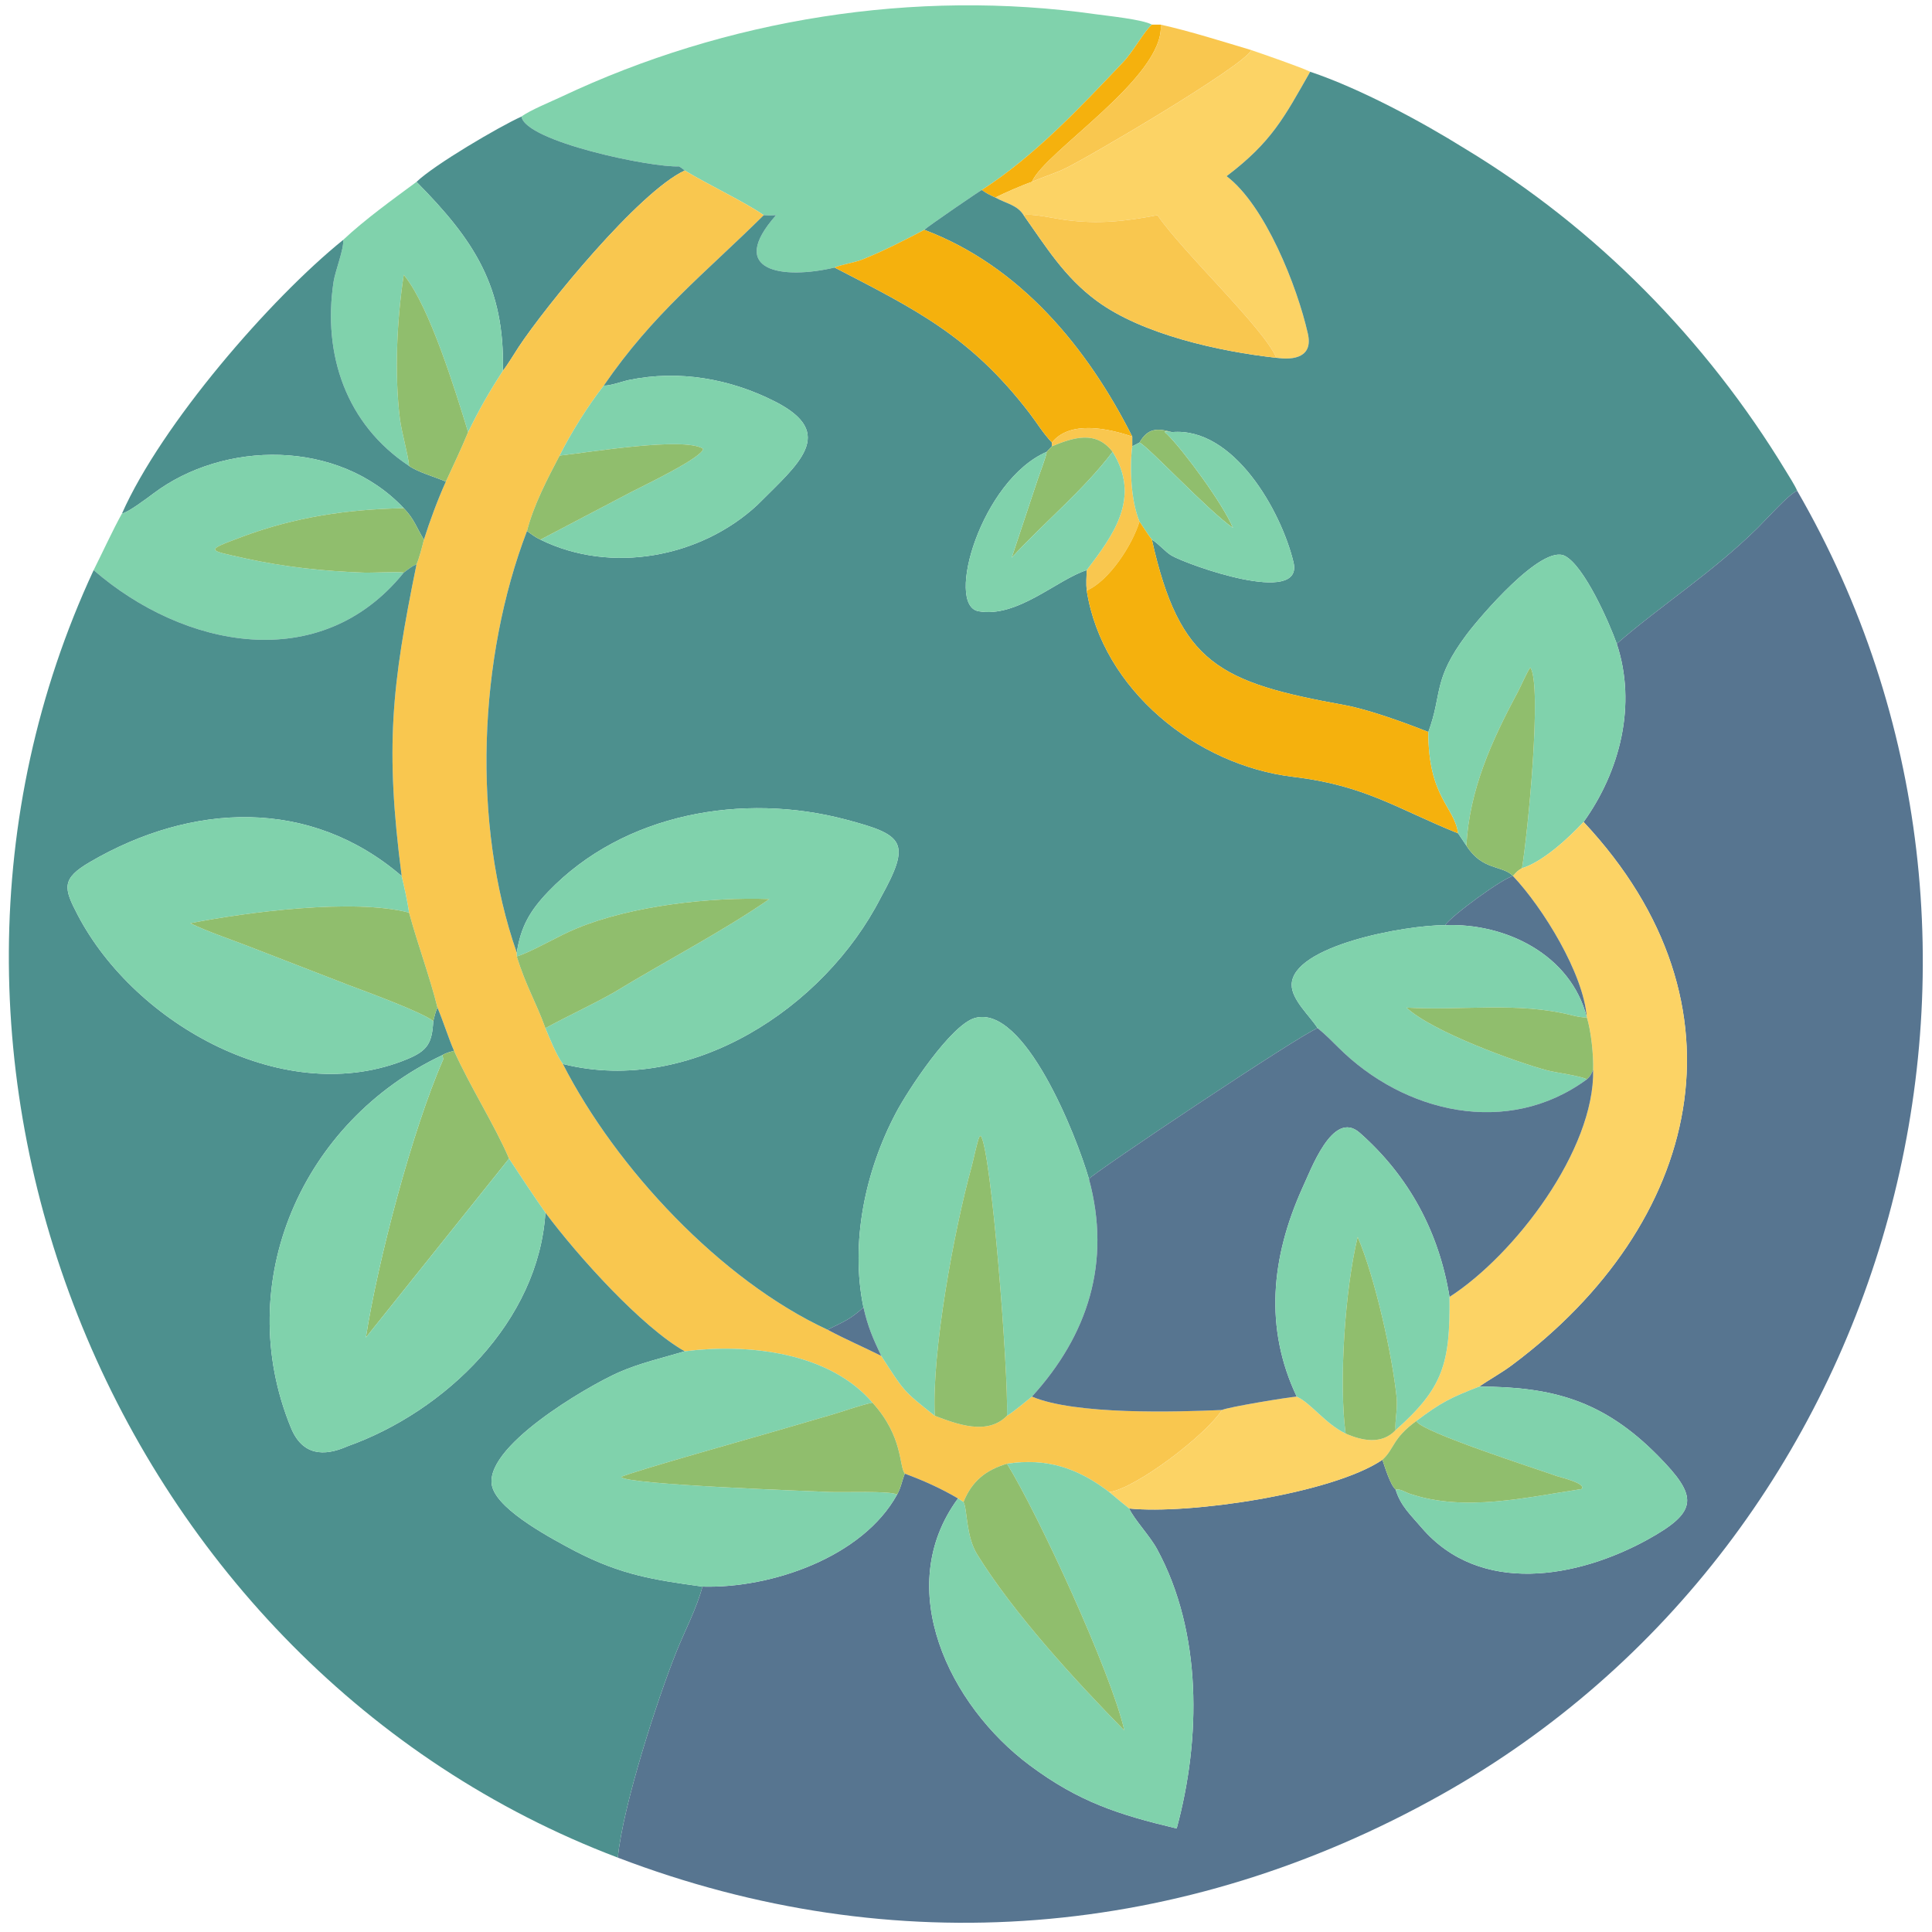 <?xml version="1.0" encoding="utf-8" ?><svg xmlns="http://www.w3.org/2000/svg" xmlns:xlink="http://www.w3.org/1999/xlink" width="1024" height="1024" viewBox="0 0 1024 1024"><path fill="#80D2AC" transform="scale(2 2)" d="M305.259 6.532C303.118 8.397 300.364 13.613 297.625 16.492C286.161 28.538 274.253 41.282 260.178 50.352C259.818 50.455 245.717 60.114 244.948 60.908C239.541 63.751 234.219 66.48 228.543 68.766C226.474 69.599 222.661 70.177 221.178 70.9C207.502 74.13 192.384 71.999 205.669 57.023C204.401 57.093 203.663 57.097 202.396 57.023C197.516 53.594 187.559 48.903 181.464 45.184C180.913 44.755 180.543 44.413 179.923 44.09C172.664 44.467 139.233 37.504 138.2 30.887C140.377 29.24 146.171 26.873 148.732 25.662C192.411 5.014 242.47 -3.021 290.351 3.765C293.411 4.199 302.911 5.154 305.259 6.532Z"/><path fill="#F5B10D" transform="scale(2 2)" d="M260.178 50.352C274.253 41.282 286.161 28.538 297.625 16.492C300.364 13.613 303.118 8.397 305.259 6.532L307.602 6.532C308.733 20.431 276.739 40.238 273.472 48.2C271.312 48.898 265.921 51.241 263.774 52.355C262.216 51.63 261.577 51.362 260.178 50.352Z"/><path fill="#F9C74F" transform="scale(2 2)" d="M307.602 6.532C315.083 8.186 324.218 11.063 331.608 13.277C329.694 17.505 287.645 42.178 281.959 44.801C279.195 46.077 276.22 46.962 273.472 48.2C276.739 40.238 308.733 20.431 307.602 6.532Z"/><path fill="#FCD365" transform="scale(2 2)" d="M331.608 13.277C334.266 14.177 344.989 17.885 347.212 19.017C340.312 31.121 337.05 37.601 325.058 46.691C335.246 54.391 343.761 75.826 346.605 88.45C347.994 94.612 343.009 95.517 338.234 94.822C334.957 86.951 313.579 66.998 306.735 57.023C298.076 58.688 291.07 59.44 282.364 58.3C279.749 57.957 273.378 56.497 271.275 57.023C269.583 54.331 266.855 54.022 263.774 52.355C265.921 51.241 271.312 48.898 273.472 48.2C276.22 46.962 279.195 46.077 281.959 44.801C287.645 42.178 329.694 17.505 331.608 13.277Z"/><path fill="#4D908E" transform="scale(2 2)" d="M347.212 19.017C360.368 23.423 376.679 32.189 388.265 39.42C423.039 60.419 452.188 90.086 473.239 124.772C474.041 126.093 475.704 128.688 476.263 130.044C473.919 131.057 468.043 137.708 465.819 139.889C453.447 152.023 440.684 160.014 428.455 170.593C426.446 164.937 419.827 149.95 414.707 147.324C408.53 144.156 392.003 163.707 388.671 168.15C379.567 180.293 382.319 183.759 378.525 193.984C372.409 191.548 362.615 187.995 356.292 186.849C323.189 180.852 312.613 175.896 305.259 143.014C307 144.03 308.765 146.208 310.437 147.211C314.649 149.677 345.611 160.81 342.792 149.006C339.568 135.511 326.978 113.078 310.567 114.514C306.616 113.431 304.196 113.452 301.975 117.272C301.579 117.48 300.411 118.127 300.055 118.27L300.055 115.692C288.205 92.177 270.358 70.484 244.948 60.908C245.717 60.114 259.818 50.455 260.178 50.352C261.577 51.362 262.216 51.63 263.774 52.355C266.855 54.022 269.583 54.331 271.275 57.023C277.243 65.454 282.066 73.41 290.639 79.733C302.723 88.646 323.097 93.138 338.234 94.822C343.009 95.517 347.994 94.612 346.605 88.45C343.761 75.826 335.246 54.391 325.058 46.691C337.05 37.601 340.312 31.121 347.212 19.017Z"/><path fill="#4D908E" transform="scale(2 2)" d="M110.378 48.2C115.064 43.688 132.097 33.657 138.2 30.887C139.233 37.504 172.664 44.467 179.923 44.09C180.543 44.413 180.913 44.755 181.464 45.184C169.24 50.856 144.524 81.231 137.423 91.999C136.151 93.929 134.663 96.483 133.275 98.254C133.791 75.975 125.662 63.648 110.378 48.2Z"/><path fill="#F9C74F" transform="scale(2 2)" d="M133.275 98.254C134.663 96.483 136.151 93.929 137.423 91.999C144.524 81.231 169.24 50.856 181.464 45.184C187.559 48.903 197.516 53.594 202.396 57.023C186.67 72.602 173.217 82.939 160.003 102.185C155.787 107.567 151.389 114.59 148.302 120.73C145.072 126.884 141.396 133.916 139.659 140.712C126.816 174.213 124.969 218.257 136.955 252.479L136.955 253.469C139.338 261.257 142.173 265.814 144.538 272.469C145.713 275.276 147.425 279.578 149.163 281.962C163.261 309.545 190.973 339.258 219.299 352.385C224.067 354.94 228.785 356.945 233.541 359.336C239.597 368.668 239.168 368.442 247.723 375.2C253.525 377.38 261.611 380.512 266.861 375.2C268.809 373.991 271.591 371.61 273.472 370.113C284.899 374.995 311.742 374.198 323.829 373.663C319.509 380.367 301.029 394.454 293.968 395.421C285.607 389.003 277.341 386.314 266.861 387.899C261.233 389.579 257.586 392.501 255.333 398.05L253.886 397.102C249.504 394.503 244.578 392.285 239.791 390.538C238.201 388.558 239.414 380.759 231.205 371.71C219.663 358.246 198.14 355.994 181.464 358.108C170.09 351.699 153.109 332.882 144.538 321.357C141.164 316.542 138.134 311.94 134.906 307.047C131.067 298.099 124.715 288.221 120.319 278.466C118.854 275.107 117.486 270.696 115.936 267.023C113.931 258.943 110.66 250.176 108.407 241.855C108.045 239.129 107.087 234.855 106.45 232.159C102.006 197.952 103.813 181.771 110.378 149.597C111.185 147.663 111.833 145.04 112.344 143.014C113.87 138.147 116.06 132.257 118.162 127.629C120.139 123.332 122.268 118.874 124.057 114.514C127.011 108.442 129.642 103.848 133.275 98.254Z"/><path fill="#80D2AC" transform="scale(2 2)" d="M90.945 63.572C96.691 58.171 104.036 52.89 110.378 48.2C125.662 63.648 133.791 75.975 133.275 98.254C129.642 103.848 127.011 108.442 124.057 114.514C120.565 103.174 113.979 81.819 107.438 73.393L107.166 73.036C107.11 72.966 107.055 72.895 106.999 72.825C105.179 84.727 104.494 98.985 105.97 110.914C106.434 114.665 108.231 120.708 108.407 123.479C91.806 112.52 85.45 94.028 88.407 74.627C88.834 71.83 91.214 65.87 90.945 63.572Z"/><path fill="#F9C74F" transform="scale(2 2)" d="M271.275 57.023C273.378 56.497 279.749 57.957 282.364 58.3C291.07 59.44 298.076 58.688 306.735 57.023C313.579 66.998 334.957 86.951 338.234 94.822C323.097 93.138 302.723 88.646 290.639 79.733C282.066 73.41 277.243 65.454 271.275 57.023Z"/><path fill="#4D908E" transform="scale(2 2)" d="M202.396 57.023C203.663 57.097 204.401 57.093 205.669 57.023C192.384 71.999 207.502 74.13 221.178 70.9C242.567 81.981 257.164 89.058 272.807 109.46C274.863 112.141 276.408 114.796 278.772 117.272C278.738 117.745 278.697 117.811 278.772 118.27C278.594 118.457 277.478 119.606 277.384 119.741C260.012 127.275 250.422 160.398 259.304 161.982C269.641 163.826 280.073 153.614 287.994 151.09C287.932 152.814 287.798 154.825 287.994 156.511C292.145 182.811 317.073 202.833 342.755 205.878C361.795 208.134 370.406 214.403 386.424 220.855L388.609 224.105C392.862 230.83 398.271 229.243 400.956 232.159C398.165 232.758 384.416 242.847 382.981 245.186C372.518 245.118 342.382 250.638 342.31 260.982C342.282 264.96 347.121 269.211 349.186 272.469C344.728 274.055 289.861 310.734 288.579 312.432C285.2 300.746 271.455 266.135 258.364 269.779C252.071 271.53 240.729 288.678 237.415 294.949C229.283 310.337 225.281 329.33 228.828 346.473C225.39 349.618 223.519 350.312 219.299 352.385C190.973 339.258 163.261 309.545 149.163 281.962L149.48 282.042C182.981 290.317 218.425 267.196 233.393 237.918C241.62 223.081 239.569 221.276 224.144 217.188C196.938 209.977 165.32 215.445 145.306 236.276C140.507 241.271 137.979 245.577 136.955 252.479C124.969 218.257 126.816 174.213 139.659 140.712C140.867 141.6 141.845 142.384 143.22 143.014C161.921 152.215 185.696 147.781 200.724 133.803C211.597 122.897 221.954 114.863 205.431 106.433C193.501 100.347 179.91 97.973 166.707 100.695C164.954 101.057 161.636 102.295 160.003 102.185C173.217 82.939 186.67 72.602 202.396 57.023Z"/><path fill="#F5B10D" transform="scale(2 2)" d="M221.178 70.9C222.661 70.177 226.474 69.599 228.543 68.766C234.219 66.48 239.541 63.751 244.948 60.908C270.358 70.484 288.205 92.177 300.055 115.692C293.837 113.584 283.574 111.279 278.772 117.272C276.408 114.796 274.863 112.141 272.807 109.46C257.164 89.058 242.567 81.981 221.178 70.9Z"/><path fill="#4D908E" transform="scale(2 2)" d="M32.333 136.067C42.846 112.4 71.535 79.243 90.945 63.572C91.214 65.87 88.834 71.83 88.407 74.627C85.45 94.028 91.806 112.52 108.407 123.479C110.923 125.213 115.297 126.382 118.162 127.629C116.06 132.257 113.87 138.147 112.344 143.014C110.398 139.905 109.831 137.588 106.999 134.673C89.612 116.225 59.197 116.779 40.627 130.802C39.156 131.912 33.642 136.031 32.333 136.067Z"/><path fill="#90BE6D" transform="scale(2 2)" d="M106.999 72.825C107.055 72.895 107.11 72.966 107.166 73.036L107.438 73.393C113.979 81.819 120.565 103.174 124.057 114.514C122.268 118.874 120.139 123.332 118.162 127.629C115.297 126.382 110.923 125.213 108.407 123.479C108.231 120.708 106.434 114.665 105.97 110.914C104.494 98.985 105.179 84.727 106.999 72.825Z"/><path fill="#80D2AC" transform="scale(2 2)" d="M148.302 120.73C151.389 114.59 155.787 107.567 160.003 102.185C161.636 102.295 164.954 101.057 166.707 100.695C179.91 97.973 193.501 100.347 205.431 106.433C221.954 114.863 211.597 122.897 200.724 133.803C185.696 147.781 161.921 152.215 143.22 143.014L167.159 130.455C169.825 129.054 186.434 121.158 186.316 118.914C181.256 115.691 156.353 119.855 148.583 120.702L148.302 120.73Z"/><path fill="#F9C74F" transform="scale(2 2)" d="M278.772 117.272C283.574 111.279 293.837 113.584 300.055 115.692L300.055 118.27C299.329 124.054 299.707 132.762 301.975 138.206C300.109 144.371 293.98 153.905 287.994 156.511C287.798 154.825 287.932 152.814 287.994 151.09C294.976 141.877 302.464 131.987 294.854 119.741C290.424 113.955 284.461 115.949 278.772 118.27C278.697 117.811 278.738 117.745 278.772 117.272Z"/><path fill="#90BE6D" transform="scale(2 2)" d="M310.567 114.514L308.632 114.326C308.94 114.921 308.875 114.632 309.29 115.046C313.826 119.579 324.085 133.517 326.765 139.912C320.14 135.337 304.229 118.281 301.975 117.272C304.196 113.452 306.616 113.431 310.567 114.514Z"/><path fill="#80D2AC" transform="scale(2 2)" d="M326.765 139.912C324.085 133.517 313.826 119.579 309.29 115.046C308.875 114.632 308.94 114.921 308.632 114.326L310.567 114.514C326.978 113.078 339.568 135.511 342.792 149.006C345.611 160.81 314.649 149.677 310.437 147.211C308.765 146.208 307 144.03 305.259 143.014C304.236 141.683 302.945 139.64 301.975 138.206C299.707 132.762 299.329 124.054 300.055 118.27C300.411 118.127 301.579 117.48 301.975 117.272C304.229 118.281 320.14 135.337 326.765 139.912Z"/><path fill="#90BE6D" transform="scale(2 2)" d="M278.772 118.27C284.461 115.949 290.424 113.955 294.854 119.741C287.1 129.959 276.789 138.356 268.109 147.783L275.064 126.869C275.553 125.39 277.344 120.784 277.384 119.741C277.478 119.606 278.594 118.457 278.772 118.27Z"/><path fill="#90BE6D" transform="scale(2 2)" d="M139.659 140.712C141.396 133.916 145.072 126.884 148.302 120.73L148.583 120.702C156.353 119.855 181.256 115.691 186.316 118.914C186.434 121.158 169.825 129.054 167.159 130.455L143.22 143.014C141.845 142.384 140.867 141.6 139.659 140.712Z"/><path fill="#80D2AC" transform="scale(2 2)" d="M287.994 151.09C280.073 153.614 269.641 163.826 259.304 161.982C250.422 160.398 260.012 127.275 277.384 119.741C277.344 120.784 275.553 125.39 275.064 126.869L268.109 147.783C276.789 138.356 287.1 129.959 294.854 119.741C302.464 131.987 294.976 141.877 287.994 151.09Z"/><path fill="#80D2AC" transform="scale(2 2)" d="M32.333 136.067C33.642 136.031 39.156 131.912 40.627 130.802C59.197 116.779 89.612 116.225 106.999 134.673C91.99 134.972 78.177 137.005 64.053 142.293C54.246 145.965 54.862 145.731 64.782 147.931C75.261 150.254 85.827 151.381 96.544 151.752C98.58 151.827 105.787 151.436 106.999 151.747C84.886 179.15 48.613 171.726 24.818 151.09C27.147 146.463 29.878 140.475 32.333 136.067Z"/><path fill="#577590" transform="scale(2 2)" d="M428.455 170.593C440.684 160.014 453.447 152.023 465.819 139.889C468.043 137.708 473.919 131.057 476.263 130.044C545.741 250.11 502.804 407.917 381.848 475.675C313.683 513.861 236.989 520.301 163.734 492.291C165 478.737 174.192 450.299 179.324 437.558C181.567 431.987 184.653 426.182 186.15 420.466C204.384 420.991 228.615 412.655 237.743 396.066C238.86 394.019 238.944 392.639 239.791 390.538C244.578 392.285 249.504 394.503 253.886 397.102C236.364 420.86 251.655 451.996 272.885 467.819C285.918 477.533 296.396 480.889 311.832 484.569C318.287 460.801 318.61 432.577 306.648 410.556C304.696 406.963 300.674 402.814 299.235 399.767C315.049 401.403 353.04 395.871 366.35 386.863C366.982 388.682 368.422 393.515 369.836 394.716C371.224 399.192 373.875 401.476 376.789 404.907C392.289 422.931 418.137 418.194 436.598 408.025C450.176 400.546 450.074 396.622 439.36 385.768C424.858 371.076 411.293 367.492 392.017 367.457C394.837 365.49 398.029 363.783 400.84 361.651C450.585 324.467 465.189 266.434 419.67 217.834C429.344 204.343 433.815 186.771 428.455 170.593Z"/><path fill="#90BE6D" transform="scale(2 2)" d="M106.999 134.673C109.831 137.588 110.398 139.905 112.344 143.014C111.833 145.04 111.185 147.663 110.378 149.597C109.293 149.899 107.961 151.037 106.999 151.747C105.787 151.436 98.58 151.827 96.544 151.752C85.827 151.381 75.261 150.254 64.782 147.931C54.862 145.731 54.246 145.965 64.053 142.293C78.177 137.005 91.99 134.972 106.999 134.673Z"/><path fill="#F5B10D" transform="scale(2 2)" d="M301.975 138.206C302.945 139.64 304.236 141.683 305.259 143.014C312.613 175.896 323.189 180.852 356.292 186.849C362.615 187.995 372.409 191.548 378.525 193.984C378.505 211.311 385.399 213.65 386.424 220.855C370.406 214.403 361.795 208.134 342.755 205.878C317.073 202.833 292.145 182.811 287.994 156.511C293.98 153.905 300.109 144.371 301.975 138.206Z"/><path fill="#80D2AC" transform="scale(2 2)" d="M378.525 193.984C382.319 183.759 379.567 180.293 388.671 168.15C392.003 163.707 408.53 144.156 414.707 147.324C419.827 149.95 426.446 164.937 428.455 170.593C433.815 186.771 429.344 204.343 419.67 217.834C415.689 222.102 408.875 228.412 403.341 230.088C404.872 221.003 408.739 181.388 405.546 176.9C404.544 178.328 403.117 181.747 402.155 183.542C395.256 196.407 389.389 209.393 388.609 224.105L386.424 220.855C385.399 213.65 378.505 211.311 378.525 193.984Z"/><path fill="#4D908E" transform="scale(2 2)" d="M106.999 151.747C107.961 151.037 109.293 149.899 110.378 149.597C103.813 181.771 102.006 197.952 106.45 232.159C82.186 211.314 50.9 212.664 23.849 228.437C16.194 232.901 16.851 235.353 20.624 242.537C35.888 271.646 75.907 293.986 107.997 280.649C113.452 278.383 114.504 276.29 114.821 270.607C115.148 269.317 115.365 268.229 115.936 267.023C117.486 270.696 118.854 275.107 120.319 278.466C119.186 278.8 118.222 279.001 117.224 279.626C80.158 297.088 61.232 339.703 77.111 378.395C80.101 385.679 85.767 386.081 92.037 383.297C118.028 374.059 142.762 350.142 144.538 321.357C153.109 332.882 170.09 351.699 181.464 358.108C175.505 359.881 169.515 361.242 163.957 363.697C155.648 367.366 127.325 383.828 130.502 394.212C132.443 400.559 146.62 407.987 152.568 411.145C164.815 417.438 173.305 418.677 186.15 420.466C184.653 426.182 181.567 431.987 179.324 437.558C174.192 450.299 165 478.737 163.734 492.291C30.743 441.908 -35.564 280.958 24.818 151.09C48.613 171.726 84.886 179.15 106.999 151.747Z"/><path fill="#90BE6D" transform="scale(2 2)" d="M388.609 224.105C389.389 209.393 395.256 196.407 402.155 183.542C403.117 181.747 404.544 178.328 405.546 176.9C408.739 181.388 404.872 221.003 403.341 230.088C402.163 230.729 401.854 231.182 400.956 232.159L400.956 232.159C398.271 229.243 392.862 230.83 388.609 224.105Z"/><path fill="#80D2AC" transform="scale(2 2)" d="M136.955 252.479C137.979 245.577 140.507 241.271 145.306 236.276C165.32 215.445 196.938 209.977 224.144 217.188C239.569 221.276 241.62 223.081 233.393 237.918C218.425 267.196 182.981 290.317 149.48 282.042L149.163 281.962C147.425 279.578 145.713 275.276 144.538 272.469C150.58 269.158 156.902 266.308 162.861 262.912C175.865 254.978 191.822 246.65 203.89 238.259C188.307 237.673 167.328 240.033 152.869 246.014C148.105 247.921 141.172 252.139 136.955 253.469L136.955 252.479Z"/><path fill="#80D2AC" transform="scale(2 2)" d="M114.821 270.607C114.504 276.29 113.452 278.383 107.997 280.649C75.907 293.986 35.888 271.646 20.624 242.537C16.851 235.353 16.194 232.901 23.849 228.437C50.9 212.664 82.186 211.314 106.45 232.159C107.087 234.855 108.045 239.129 108.407 241.855C93.661 238.029 65.505 241.712 50.421 244.665C55.199 246.961 60.584 248.727 65.561 250.659L92.3 261.018C96.625 262.644 112.001 268.256 114.821 270.607Z"/><path fill="#FCD365" transform="scale(2 2)" d="M403.341 230.088C408.875 228.412 415.689 222.102 419.67 217.834C465.189 266.434 450.585 324.467 400.84 361.651C398.029 363.783 394.837 365.49 392.017 367.457C384.415 370.417 382.014 371.57 375.348 376.579C368.908 381.253 369.605 383.897 366.35 386.863C353.04 395.871 315.049 401.403 299.235 399.767C297.435 398.337 295.723 396.901 293.968 395.421C301.029 394.454 319.509 380.367 323.829 373.663C325.355 372.905 341.371 370.266 343.641 370.113C347.434 371.825 351.11 377.237 356.601 379.905C360.978 381.834 366.183 382.89 369.836 379.012C382.489 367.806 384.32 361.346 384.14 343.7C401.506 332.493 422.611 304.719 422.209 283.508C422.325 279.722 421.658 273.105 420.516 269.57C419.656 258.016 408.931 240.603 400.956 232.159C401.854 231.182 402.163 230.729 403.341 230.088Z"/><path fill="#577590" transform="scale(2 2)" d="M382.981 245.186C384.416 242.847 398.165 232.758 400.956 232.159L400.956 232.159C408.931 240.603 419.656 258.016 420.516 269.57L420.516 269.57C416.29 253.037 399.051 244.547 382.981 245.186Z"/><path fill="#90BE6D" transform="scale(2 2)" d="M136.955 253.469C141.172 252.139 148.105 247.921 152.869 246.014C167.328 240.033 188.307 237.673 203.89 238.259C191.822 246.65 175.865 254.978 162.861 262.912C156.902 266.308 150.58 269.158 144.538 272.469C142.173 265.814 139.338 261.257 136.955 253.469Z"/><path fill="#90BE6D" transform="scale(2 2)" d="M50.421 244.665C65.505 241.712 93.661 238.029 108.407 241.855C110.66 250.176 113.931 258.943 115.936 267.023C115.365 268.229 115.148 269.317 114.821 270.607C112.001 268.256 96.625 262.644 92.3 261.018L65.561 250.659C60.584 248.727 55.199 246.961 50.421 244.665Z"/><path fill="#80D2AC" transform="scale(2 2)" d="M349.186 272.469C347.121 269.211 342.282 264.96 342.31 260.982C342.382 250.638 372.518 245.118 382.981 245.186C399.051 244.547 416.29 253.037 420.516 269.57C419.658 269.768 417.61 269.319 416.703 269.088C402.153 265.382 387.434 267.907 372.725 267.023C379.511 273.35 401.526 281.404 410.07 283.672C412.246 284.25 419.184 285.155 420.516 286.043C399.59 301.427 372.128 295.032 354.6 277.512C353.011 275.924 351.195 274.108 349.461 272.692L349.186 272.469Z"/><path fill="#90BE6D" transform="scale(2 2)" d="M420.516 269.57L420.516 269.57C421.658 273.105 422.325 279.722 422.209 283.508C421.663 284.693 421.501 285.209 420.516 286.043C419.184 285.155 412.246 284.25 410.07 283.672C401.526 281.404 379.511 273.35 372.725 267.023C387.434 267.907 402.153 265.382 416.703 269.088C417.61 269.319 419.658 269.768 420.516 269.57Z"/><path fill="#80D2AC" transform="scale(2 2)" d="M228.828 346.473C225.281 329.33 229.283 310.337 237.415 294.949C240.729 288.678 252.071 271.53 258.364 269.779C271.455 266.135 285.2 300.746 288.579 312.432C294.566 334.53 288.283 353.844 273.472 370.113C271.591 371.61 268.809 373.991 266.861 375.2C267.294 363.682 262.641 304.176 259.895 301.014L259.556 301.261C258.911 302.689 257.983 307.379 257.464 309.263C252.827 326.094 246.896 358.254 247.723 375.2C239.168 368.442 239.597 368.668 233.541 359.336C231.301 354.571 230.022 351.7 228.828 346.473Z"/><path fill="#577590" transform="scale(2 2)" d="M349.186 272.469L349.461 272.692C351.195 274.108 353.011 275.924 354.6 277.512C372.128 295.032 399.59 301.427 420.516 286.043C421.501 285.209 421.663 284.693 422.209 283.508C422.611 304.719 401.506 332.493 384.14 343.7C381.355 326.603 373.496 311.805 360.342 300.2C353.136 293.842 347.291 310.354 345.093 314.945C336.862 333.286 335.015 351.905 343.641 370.113C341.371 370.266 325.355 372.905 323.829 373.663C311.742 374.198 284.899 374.995 273.472 370.113C288.283 353.844 294.566 334.53 288.579 312.432C289.861 310.734 344.728 274.055 349.186 272.469Z"/><path fill="#90BE6D" transform="scale(2 2)" d="M117.224 279.626C118.222 279.001 119.186 278.8 120.319 278.466C124.715 288.221 131.067 298.099 134.906 307.047L96.961 354.463C100.141 334.04 109.269 299.447 117.4 280.889C117.527 280.599 117.315 279.92 117.224 279.626Z"/><path fill="#80D2AC" transform="scale(2 2)" d="M144.538 321.357C142.762 350.142 118.028 374.059 92.037 383.297C85.767 386.081 80.101 385.679 77.111 378.395C61.232 339.703 80.158 297.088 117.224 279.626C117.315 279.92 117.527 280.599 117.4 280.889C109.269 299.447 100.141 334.04 96.961 354.463L134.906 307.047C138.134 311.94 141.164 316.542 144.538 321.357Z"/><path fill="#80D2AC" transform="scale(2 2)" d="M343.641 370.113C335.015 351.905 336.862 333.286 345.093 314.945C347.291 310.354 353.136 293.842 360.342 300.2C373.496 311.805 381.355 326.603 384.14 343.7C384.32 361.346 382.489 367.806 369.836 379.012C369.634 376.296 370.435 373.418 370.117 370.306C368.974 359.121 364.422 338.602 359.798 327.812C356.456 341.524 354.77 366.274 356.601 379.905C351.11 377.237 347.434 371.825 343.641 370.113Z"/><path fill="#90BE6D" transform="scale(2 2)" d="M247.723 375.2C246.896 358.254 252.827 326.094 257.464 309.263C257.983 307.379 258.911 302.689 259.556 301.261L259.895 301.014C262.641 304.176 267.294 363.682 266.861 375.2C261.611 380.512 253.525 377.38 247.723 375.2Z"/><path fill="#90BE6D" transform="scale(2 2)" d="M359.798 327.812C364.422 338.602 368.974 359.121 370.117 370.306C370.435 373.418 369.634 376.296 369.836 379.012C366.183 382.89 360.978 381.834 356.601 379.905C354.77 366.274 356.456 341.524 359.798 327.812Z"/><path fill="#577590" transform="scale(2 2)" d="M219.299 352.385C223.519 350.312 225.39 349.618 228.828 346.473C230.022 351.7 231.301 354.571 233.541 359.336C228.785 356.945 224.067 354.94 219.299 352.385Z"/><path fill="#80D2AC" transform="scale(2 2)" d="M181.464 358.108C198.14 355.994 219.663 358.246 231.205 371.71C227.876 372.438 224.428 373.712 221.12 374.702L205.254 379.334C201.743 380.379 165.701 390.506 164.612 391.439C166.108 393.466 215.16 395.173 220.002 395.393C223.309 395.544 235.835 395.017 237.743 396.066C228.615 412.655 204.384 420.991 186.15 420.466C173.305 418.677 164.815 417.438 152.568 411.145C146.62 407.987 132.443 400.559 130.502 394.212C127.325 383.828 155.648 367.366 163.957 363.697C169.515 361.242 175.505 359.881 181.464 358.108Z"/><path fill="#80D2AC" transform="scale(2 2)" d="M375.348 376.579C382.014 371.57 384.415 370.417 392.017 367.457C411.293 367.492 424.858 371.076 439.36 385.768C450.074 396.622 450.176 400.546 436.598 408.025C418.137 418.194 392.289 422.931 376.789 404.907C373.875 401.476 371.224 399.192 369.836 394.716C371.183 394.538 372.361 395.441 373.68 395.882C388.21 400.743 404.458 396.818 419.112 394.616C420.562 393.135 413.558 391.527 412.658 391.205C407.614 389.398 376.308 379.373 375.348 376.579Z"/><path fill="#90BE6D" transform="scale(2 2)" d="M231.205 371.71C239.414 380.759 238.201 388.558 239.791 390.538C238.944 392.639 238.86 394.019 237.743 396.066C235.835 395.017 223.309 395.544 220.002 395.393C215.16 395.173 166.108 393.466 164.612 391.439C165.701 390.506 201.743 380.379 205.254 379.334L221.12 374.702C224.428 373.712 227.876 372.438 231.205 371.71Z"/><path fill="#90BE6D" transform="scale(2 2)" d="M366.35 386.863C369.605 383.897 368.908 381.253 375.348 376.579C376.308 379.373 407.614 389.398 412.658 391.205C413.558 391.527 420.562 393.135 419.112 394.616C404.458 396.818 388.21 400.743 373.68 395.882C372.361 395.441 371.183 394.538 369.836 394.716C368.422 393.515 366.982 388.682 366.35 386.863Z"/><path fill="#80D2AC" transform="scale(2 2)" d="M266.861 387.899C277.341 386.314 285.607 389.003 293.968 395.421C295.723 396.901 297.435 398.337 299.235 399.767C300.674 402.814 304.696 406.963 306.648 410.556C318.61 432.577 318.287 460.801 311.832 484.569C296.396 480.889 285.918 477.533 272.885 467.819C251.655 451.996 236.364 420.86 253.886 397.102L255.333 398.05C256.365 399.742 255.937 407.036 258.948 411.91C268.545 427.442 284.805 445.206 297.978 458.611C294.375 442.96 275.112 401.266 266.861 387.899Z"/><path fill="#90BE6D" transform="scale(2 2)" d="M255.333 398.05C257.586 392.501 261.233 389.579 266.861 387.899C275.112 401.266 294.375 442.96 297.978 458.611C284.805 445.206 268.545 427.442 258.948 411.91C255.937 407.036 256.365 399.742 255.333 398.05Z"/></svg>
